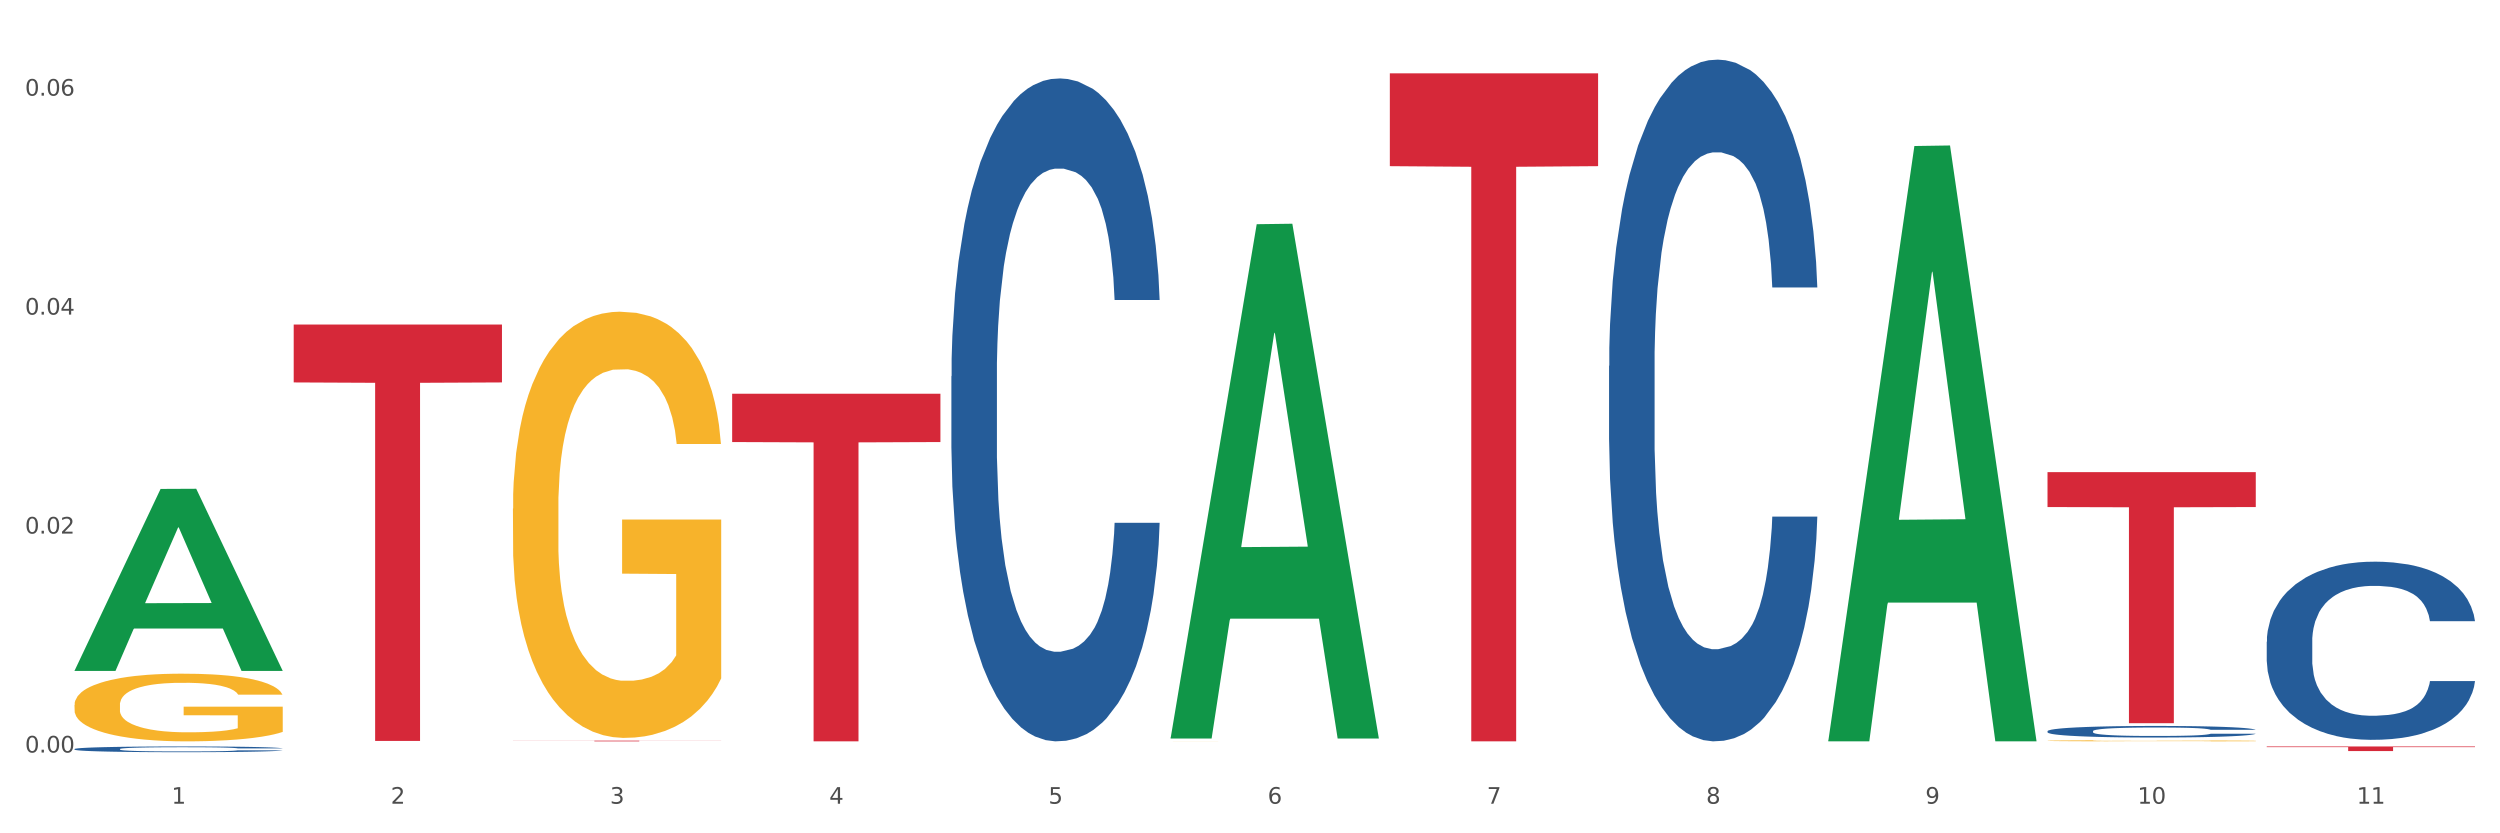 <?xml version="1.0" encoding="utf-8" standalone="no"?>
<!DOCTYPE svg PUBLIC "-//W3C//DTD SVG 1.1//EN"
  "http://www.w3.org/Graphics/SVG/1.1/DTD/svg11.dtd">
<svg xmlns:xlink="http://www.w3.org/1999/xlink" width="1080pt" height="360pt" viewBox="0 0 1080 360" xmlns="http://www.w3.org/2000/svg" version="1.1">
 <rect x="0" y="0" width="1080" height="360" fill="#333333" stroke="none"/>
 <defs>
  <style type="text/css">*{stroke-linejoin: round; stroke-linecap: butt}</style>
 </defs>
 <g id="figure_1">
  <g id="patch_1">
   <path d="M 0 360 
L 1080 360 
L 1080 0 
L 0 0 
z
" style="fill: #ffffff; stroke: #ffffff; stroke-linejoin: miter"/>
  </g>
  <g id="axes_1">
   <g id="matplotlib.axis_1">
    <g id="xtick_1">
     <g id="text_1">
      <!-- 1 -->
      <g style="fill: #4d4d4d" transform="translate(74.106 347.204) scale(0.096 -0.096)">
       <defs>
        <path id="DejaVuSans-31" d="M 794 531 
L 1825 531 
L 1825 4091 
L 703 3866 
L 703 4441 
L 1819 4666 
L 2450 4666 
L 2450 531 
L 3481 531 
L 3481 0 
L 794 0 
L 794 531 
z
" transform="scale(0.016)"/>
       </defs>
       <use xlink:href="#DejaVuSans-31"/>
      </g>
     </g>
    </g>
    <g id="xtick_2">
     <g id="text_2">
      <!-- 2 -->
      <g style="fill: #4d4d4d" transform="translate(168.812 347.204) scale(0.096 -0.096)">
       <defs>
        <path id="DejaVuSans-32" d="M 1228 531 
L 3431 531 
L 3431 0 
L 469 0 
L 469 531 
Q 828 903 1448 1529 
Q 2069 2156 2228 2338 
Q 2531 2678 2651 2914 
Q 2772 3150 2772 3378 
Q 2772 3750 2511 3984 
Q 2250 4219 1831 4219 
Q 1534 4219 1204 4116 
Q 875 4013 500 3803 
L 500 4441 
Q 881 4594 1212 4672 
Q 1544 4750 1819 4750 
Q 2544 4750 2975 4387 
Q 3406 4025 3406 3419 
Q 3406 3131 3298 2873 
Q 3191 2616 2906 2266 
Q 2828 2175 2409 1742 
Q 1991 1309 1228 531 
z
" transform="scale(0.016)"/>
       </defs>
       <use xlink:href="#DejaVuSans-32"/>
      </g>
     </g>
    </g>
    <g id="xtick_3">
     <g id="text_3">
      <!-- 3 -->
      <g style="fill: #4d4d4d" transform="translate(263.517 347.204) scale(0.096 -0.096)">
       <defs>
        <path id="DejaVuSans-33" d="M 2597 2516 
Q 3050 2419 3304 2112 
Q 3559 1806 3559 1356 
Q 3559 666 3084 287 
Q 2609 -91 1734 -91 
Q 1441 -91 1130 -33 
Q 819 25 488 141 
L 488 750 
Q 750 597 1062 519 
Q 1375 441 1716 441 
Q 2309 441 2620 675 
Q 2931 909 2931 1356 
Q 2931 1769 2642 2001 
Q 2353 2234 1838 2234 
L 1294 2234 
L 1294 2753 
L 1863 2753 
Q 2328 2753 2575 2939 
Q 2822 3125 2822 3475 
Q 2822 3834 2567 4026 
Q 2313 4219 1838 4219 
Q 1578 4219 1281 4162 
Q 984 4106 628 3988 
L 628 4550 
Q 988 4650 1302 4700 
Q 1616 4750 1894 4750 
Q 2613 4750 3031 4423 
Q 3450 4097 3450 3541 
Q 3450 3153 3228 2886 
Q 3006 2619 2597 2516 
z
" transform="scale(0.016)"/>
       </defs>
       <use xlink:href="#DejaVuSans-33"/>
      </g>
     </g>
    </g>
    <g id="xtick_4">
     <g id="text_4">
      <!-- 4 -->
      <g style="fill: #4d4d4d" transform="translate(358.223 347.204) scale(0.096 -0.096)">
       <defs>
        <path id="DejaVuSans-34" d="M 2419 4116 
L 825 1625 
L 2419 1625 
L 2419 4116 
z
M 2253 4666 
L 3047 4666 
L 3047 1625 
L 3713 1625 
L 3713 1100 
L 3047 1100 
L 3047 0 
L 2419 0 
L 2419 1100 
L 313 1100 
L 313 1709 
L 2253 4666 
z
" transform="scale(0.016)"/>
       </defs>
       <use xlink:href="#DejaVuSans-34"/>
      </g>
     </g>
    </g>
    <g id="xtick_5">
     <g id="text_5">
      <!-- 5 -->
      <g style="fill: #4d4d4d" transform="translate(452.928 347.204) scale(0.096 -0.096)">
       <defs>
        <path id="DejaVuSans-35" d="M 691 4666 
L 3169 4666 
L 3169 4134 
L 1269 4134 
L 1269 2991 
Q 1406 3038 1543 3061 
Q 1681 3084 1819 3084 
Q 2600 3084 3056 2656 
Q 3513 2228 3513 1497 
Q 3513 744 3044 326 
Q 2575 -91 1722 -91 
Q 1428 -91 1123 -41 
Q 819 9 494 109 
L 494 744 
Q 775 591 1075 516 
Q 1375 441 1709 441 
Q 2250 441 2565 725 
Q 2881 1009 2881 1497 
Q 2881 1984 2565 2268 
Q 2250 2553 1709 2553 
Q 1456 2553 1204 2497 
Q 953 2441 691 2322 
L 691 4666 
z
" transform="scale(0.016)"/>
       </defs>
       <use xlink:href="#DejaVuSans-35"/>
      </g>
     </g>
    </g>
    <g id="xtick_6">
     <g id="text_6">
      <!-- 6 -->
      <g style="fill: #4d4d4d" transform="translate(547.634 347.204) scale(0.096 -0.096)">
       <defs>
        <path id="DejaVuSans-36" d="M 2113 2584 
Q 1688 2584 1439 2293 
Q 1191 2003 1191 1497 
Q 1191 994 1439 701 
Q 1688 409 2113 409 
Q 2538 409 2786 701 
Q 3034 994 3034 1497 
Q 3034 2003 2786 2293 
Q 2538 2584 2113 2584 
z
M 3366 4563 
L 3366 3988 
Q 3128 4100 2886 4159 
Q 2644 4219 2406 4219 
Q 1781 4219 1451 3797 
Q 1122 3375 1075 2522 
Q 1259 2794 1537 2939 
Q 1816 3084 2150 3084 
Q 2853 3084 3261 2657 
Q 3669 2231 3669 1497 
Q 3669 778 3244 343 
Q 2819 -91 2113 -91 
Q 1303 -91 875 529 
Q 447 1150 447 2328 
Q 447 3434 972 4092 
Q 1497 4750 2381 4750 
Q 2619 4750 2861 4703 
Q 3103 4656 3366 4563 
z
" transform="scale(0.016)"/>
       </defs>
       <use xlink:href="#DejaVuSans-36"/>
      </g>
     </g>
    </g>
    <g id="xtick_7">
     <g id="text_7">
      <!-- 7 -->
      <g style="fill: #4d4d4d" transform="translate(642.339 347.204) scale(0.096 -0.096)">
       <defs>
        <path id="DejaVuSans-37" d="M 525 4666 
L 3525 4666 
L 3525 4397 
L 1831 0 
L 1172 0 
L 2766 4134 
L 525 4134 
L 525 4666 
z
" transform="scale(0.016)"/>
       </defs>
       <use xlink:href="#DejaVuSans-37"/>
      </g>
     </g>
    </g>
    <g id="xtick_8">
     <g id="text_8">
      <!-- 8 -->
      <g style="fill: #4d4d4d" transform="translate(737.044 347.204) scale(0.096 -0.096)">
       <defs>
        <path id="DejaVuSans-38" d="M 2034 2216 
Q 1584 2216 1326 1975 
Q 1069 1734 1069 1313 
Q 1069 891 1326 650 
Q 1584 409 2034 409 
Q 2484 409 2743 651 
Q 3003 894 3003 1313 
Q 3003 1734 2745 1975 
Q 2488 2216 2034 2216 
z
M 1403 2484 
Q 997 2584 770 2862 
Q 544 3141 544 3541 
Q 544 4100 942 4425 
Q 1341 4750 2034 4750 
Q 2731 4750 3128 4425 
Q 3525 4100 3525 3541 
Q 3525 3141 3298 2862 
Q 3072 2584 2669 2484 
Q 3125 2378 3379 2068 
Q 3634 1759 3634 1313 
Q 3634 634 3220 271 
Q 2806 -91 2034 -91 
Q 1263 -91 848 271 
Q 434 634 434 1313 
Q 434 1759 690 2068 
Q 947 2378 1403 2484 
z
M 1172 3481 
Q 1172 3119 1398 2916 
Q 1625 2713 2034 2713 
Q 2441 2713 2670 2916 
Q 2900 3119 2900 3481 
Q 2900 3844 2670 4047 
Q 2441 4250 2034 4250 
Q 1625 4250 1398 4047 
Q 1172 3844 1172 3481 
z
" transform="scale(0.016)"/>
       </defs>
       <use xlink:href="#DejaVuSans-38"/>
      </g>
     </g>
    </g>
    <g id="xtick_9">
     <g id="text_9">
      <!-- 9 -->
      <g style="fill: #4d4d4d" transform="translate(831.75 347.204) scale(0.096 -0.096)">
       <defs>
        <path id="DejaVuSans-39" d="M 703 97 
L 703 672 
Q 941 559 1184 500 
Q 1428 441 1663 441 
Q 2288 441 2617 861 
Q 2947 1281 2994 2138 
Q 2813 1869 2534 1725 
Q 2256 1581 1919 1581 
Q 1219 1581 811 2004 
Q 403 2428 403 3163 
Q 403 3881 828 4315 
Q 1253 4750 1959 4750 
Q 2769 4750 3195 4129 
Q 3622 3509 3622 2328 
Q 3622 1225 3098 567 
Q 2575 -91 1691 -91 
Q 1453 -91 1209 -44 
Q 966 3 703 97 
z
M 1959 2075 
Q 2384 2075 2632 2365 
Q 2881 2656 2881 3163 
Q 2881 3666 2632 3958 
Q 2384 4250 1959 4250 
Q 1534 4250 1286 3958 
Q 1038 3666 1038 3163 
Q 1038 2656 1286 2365 
Q 1534 2075 1959 2075 
z
" transform="scale(0.016)"/>
       </defs>
       <use xlink:href="#DejaVuSans-39"/>
      </g>
     </g>
    </g>
    <g id="xtick_10">
     <g id="text_10">
      <!-- 10 -->
      <g style="fill: #4d4d4d" transform="translate(923.401 347.204) scale(0.096 -0.096)">
       <defs>
        <path id="DejaVuSans-30" d="M 2034 4250 
Q 1547 4250 1301 3770 
Q 1056 3291 1056 2328 
Q 1056 1369 1301 889 
Q 1547 409 2034 409 
Q 2525 409 2770 889 
Q 3016 1369 3016 2328 
Q 3016 3291 2770 3770 
Q 2525 4250 2034 4250 
z
M 2034 4750 
Q 2819 4750 3233 4129 
Q 3647 3509 3647 2328 
Q 3647 1150 3233 529 
Q 2819 -91 2034 -91 
Q 1250 -91 836 529 
Q 422 1150 422 2328 
Q 422 3509 836 4129 
Q 1250 4750 2034 4750 
z
" transform="scale(0.016)"/>
       </defs>
       <use xlink:href="#DejaVuSans-31"/>
       <use xlink:href="#DejaVuSans-30" transform="translate(63.623 0)"/>
      </g>
     </g>
    </g>
    <g id="xtick_11">
     <g id="text_11">
      <!-- 11 -->
      <g style="fill: #4d4d4d" transform="translate(1018.107 347.204) scale(0.096 -0.096)">
       <use xlink:href="#DejaVuSans-31"/>
       <use xlink:href="#DejaVuSans-31" transform="translate(63.623 0)"/>
      </g>
     </g>
    </g>
    <g id="xtick_12"/>
    <g id="xtick_13"/>
    <g id="xtick_14"/>
    <g id="xtick_15"/>
    <g id="xtick_16"/>
    <g id="xtick_17"/>
    <g id="xtick_18"/>
    <g id="xtick_19"/>
    <g id="xtick_20"/>
    <g id="xtick_21"/>
   </g>
   <g id="matplotlib.axis_2">
    <g id="ytick_1">
     <g id="text_12">
      <!-- 0.00 -->
      <g style="fill: #4d4d4d" transform="translate(10.8 325.095) scale(0.096 -0.096)">
       <defs>
        <path id="DejaVuSans-2e" d="M 684 794 
L 1344 794 
L 1344 0 
L 684 0 
L 684 794 
z
" transform="scale(0.016)"/>
       </defs>
       <use xlink:href="#DejaVuSans-30"/>
       <use xlink:href="#DejaVuSans-2e" transform="translate(63.623 0)"/>
       <use xlink:href="#DejaVuSans-30" transform="translate(95.41 0)"/>
       <use xlink:href="#DejaVuSans-30" transform="translate(159.033 0)"/>
      </g>
     </g>
    </g>
    <g id="ytick_2">
     <g id="text_13">
      <!-- 0.02 -->
      <g style="fill: #4d4d4d" transform="translate(10.8 230.505) scale(0.096 -0.096)">
       <use xlink:href="#DejaVuSans-30"/>
       <use xlink:href="#DejaVuSans-2e" transform="translate(63.623 0)"/>
       <use xlink:href="#DejaVuSans-30" transform="translate(95.41 0)"/>
       <use xlink:href="#DejaVuSans-32" transform="translate(159.033 0)"/>
      </g>
     </g>
    </g>
    <g id="ytick_3">
     <g id="text_14">
      <!-- 0.04 -->
      <g style="fill: #4d4d4d" transform="translate(10.8 135.914) scale(0.096 -0.096)">
       <use xlink:href="#DejaVuSans-30"/>
       <use xlink:href="#DejaVuSans-2e" transform="translate(63.623 0)"/>
       <use xlink:href="#DejaVuSans-30" transform="translate(95.41 0)"/>
       <use xlink:href="#DejaVuSans-34" transform="translate(159.033 0)"/>
      </g>
     </g>
    </g>
    <g id="ytick_4">
     <g id="text_15">
      <!-- 0.06 -->
      <g style="fill: #4d4d4d" transform="translate(10.8 41.323) scale(0.096 -0.096)">
       <use xlink:href="#DejaVuSans-30"/>
       <use xlink:href="#DejaVuSans-2e" transform="translate(63.623 0)"/>
       <use xlink:href="#DejaVuSans-30" transform="translate(95.41 0)"/>
       <use xlink:href="#DejaVuSans-36" transform="translate(159.033 0)"/>
      </g>
     </g>
    </g>
    <g id="ytick_5"/>
    <g id="ytick_6"/>
    <g id="ytick_7"/>
   </g>
   <g id="PolyCollection_1">
    <path d="M 32.175 289.696 
L 32.268 289.623 
L 69.369 211.217 
L 84.766 211.143 
L 122.145 289.844 
L 104.337 289.844 
L 96.267 271.518 
L 57.96 271.518 
L 57.682 271.813 
L 49.891 289.844 
L 32.175 289.844 
L 32.175 289.696 
L 62.783 260.581 
L 91.444 260.507 
L 77.253 227.918 
L 77.067 227.77 
L 76.882 227.992 
L 62.691 260.507 
L 62.783 260.581 
L 32.175 289.696 
z
" clip-path="url(#pfa8d72fac8)" style="fill: #109648"/>
    <path d="M 316.291 170.094 
L 406.262 170.094 
L 406.262 190.963 
L 370.871 191.104 
L 370.871 320.265 
L 351.469 320.265 
L 351.469 191.104 
L 316.291 190.963 
L 316.291 170.235 
L 316.291 170.094 
z
" clip-path="url(#pfa8d72fac8)" style="fill: #d62839"/>
    <path d="M 600.408 31.675 
L 690.378 31.675 
L 690.378 71.78 
L 654.987 72.051 
L 654.987 320.265 
L 635.586 320.265 
L 635.586 72.051 
L 600.408 71.78 
L 600.408 31.946 
L 600.408 31.675 
z
" clip-path="url(#pfa8d72fac8)" style="fill: #d62839"/>
    <path d="M 884.524 203.972 
L 974.495 203.972 
L 974.495 219.043 
L 939.103 219.145 
L 939.103 312.426 
L 919.702 312.426 
L 919.702 219.145 
L 884.524 219.043 
L 884.524 204.074 
L 884.524 203.972 
z
" clip-path="url(#pfa8d72fac8)" style="fill: #d62839"/>
    <path d="M 979.23 322.475 
L 1069.2 322.475 
L 1069.2 322.751 
L 1033.809 322.753 
L 1033.809 324.462 
L 1014.408 324.462 
L 1014.408 322.753 
L 979.23 322.751 
L 979.23 322.476 
L 979.23 322.475 
z
" clip-path="url(#pfa8d72fac8)" style="fill: #d62839"/>
    <path d="M 884.524 320.013 
L 884.631 320.013 
L 884.631 319.997 
L 884.843 319.984 
L 885.905 319.952 
L 887.499 319.925 
L 888.667 319.911 
L 889.835 319.9 
L 891.216 319.888 
L 892.916 319.876 
L 895.996 319.859 
L 897.908 319.85 
L 900.245 319.84 
L 904.494 319.827 
L 907.575 319.819 
L 910.761 319.812 
L 915.966 319.805 
L 919.365 319.801 
L 922.977 319.799 
L 927.332 319.797 
L 930.625 319.797 
L 937.848 319.798 
L 944.009 319.802 
L 946.983 319.805 
L 950.807 319.81 
L 952.825 319.813 
L 956.118 319.82 
L 959.517 319.829 
L 961.854 319.837 
L 965.359 319.851 
L 968.015 319.866 
L 970.458 319.884 
L 971.733 319.896 
L 972.689 319.908 
L 973.539 319.921 
L 974.388 319.942 
L 955.268 319.942 
L 954.525 319.927 
L 953.356 319.913 
L 951.657 319.899 
L 950.17 319.891 
L 947.62 319.88 
L 945.283 319.873 
L 942.84 319.868 
L 939.866 319.864 
L 937.529 319.862 
L 934.236 319.86 
L 927.757 319.86 
L 923.402 319.864 
L 920.427 319.868 
L 918.515 319.872 
L 916.816 319.876 
L 914.904 319.882 
L 912.673 319.891 
L 911.08 319.899 
L 909.487 319.91 
L 908.212 319.92 
L 907.043 319.932 
L 906.087 319.945 
L 905.344 319.958 
L 904.707 319.974 
L 904.175 320.001 
L 904.175 320.06 
L 904.388 320.073 
L 904.919 320.091 
L 905.556 320.104 
L 906.619 320.12 
L 907.575 320.131 
L 909.38 320.146 
L 911.399 320.159 
L 912.992 320.167 
L 914.585 320.174 
L 917.347 320.183 
L 920.427 320.191 
L 923.083 320.196 
L 926.695 320.2 
L 929.138 320.202 
L 931.262 320.203 
L 936.467 320.203 
L 940.185 320.201 
L 944.327 320.198 
L 947.514 320.194 
L 950.17 320.19 
L 953.144 320.182 
L 955.056 320.175 
L 955.056 320.085 
L 931.687 320.085 
L 931.687 320.025 
L 974.495 320.025 
L 974.495 320.2 
L 972.689 320.209 
L 970.671 320.217 
L 968.546 320.224 
L 965.359 320.233 
L 961.535 320.242 
L 958.136 320.248 
L 954.525 320.253 
L 950.276 320.258 
L 944.752 320.262 
L 941.353 320.264 
L 937.104 320.265 
L 932.112 320.265 
L 927.757 320.265 
L 923.508 320.262 
L 919.047 320.259 
L 914.691 320.253 
L 911.399 320.247 
L 908.106 320.241 
L 904.6 320.232 
L 901.839 320.223 
L 899.714 320.215 
L 897.377 320.206 
L 894.828 320.193 
L 892.916 320.181 
L 891.216 320.169 
L 889.411 320.154 
L 888.136 320.14 
L 886.861 320.124 
L 886.118 320.111 
L 885.268 320.092 
L 884.631 320.065 
L 884.524 320.013 
z
" clip-path="url(#pfa8d72fac8)" style="fill: #f7b32b"/>
    <path d="M 505.702 320.246 
L 505.809 320.246 
L 505.809 320.245 
L 506.021 320.243 
L 507.083 320.241 
L 508.677 320.239 
L 509.845 320.238 
L 511.014 320.237 
L 512.394 320.236 
L 514.094 320.235 
L 517.174 320.234 
L 519.086 320.233 
L 521.423 320.232 
L 525.672 320.231 
L 528.753 320.231 
L 531.939 320.23 
L 537.144 320.229 
L 540.543 320.229 
L 544.155 320.229 
L 548.51 320.229 
L 551.803 320.229 
L 559.026 320.229 
L 565.187 320.229 
L 568.161 320.229 
L 571.985 320.23 
L 574.003 320.23 
L 577.296 320.231 
L 580.695 320.231 
L 583.032 320.232 
L 586.537 320.233 
L 589.193 320.234 
L 591.636 320.236 
L 592.911 320.237 
L 593.867 320.238 
L 594.717 320.239 
L 595.566 320.24 
L 576.446 320.24 
L 575.703 320.239 
L 574.534 320.238 
L 572.835 320.237 
L 571.348 320.236 
L 568.798 320.235 
L 566.461 320.235 
L 564.018 320.234 
L 561.044 320.234 
L 558.707 320.234 
L 555.414 320.234 
L 548.935 320.234 
L 544.58 320.234 
L 541.606 320.234 
L 539.694 320.235 
L 537.994 320.235 
L 536.082 320.236 
L 533.851 320.236 
L 532.258 320.237 
L 530.665 320.238 
L 529.39 320.238 
L 528.222 320.239 
L 527.266 320.24 
L 526.522 320.241 
L 525.885 320.243 
L 525.354 320.245 
L 525.354 320.249 
L 525.566 320.25 
L 526.097 320.252 
L 526.734 320.253 
L 527.797 320.254 
L 528.753 320.255 
L 530.558 320.256 
L 532.577 320.257 
L 534.17 320.258 
L 535.763 320.258 
L 538.525 320.259 
L 541.606 320.26 
L 544.261 320.26 
L 547.873 320.26 
L 550.316 320.26 
L 552.44 320.261 
L 557.645 320.261 
L 561.363 320.26 
L 565.505 320.26 
L 568.692 320.26 
L 571.348 320.26 
L 574.322 320.259 
L 576.234 320.258 
L 576.234 320.251 
L 552.865 320.251 
L 552.865 320.247 
L 595.673 320.247 
L 595.673 320.26 
L 593.867 320.261 
L 591.849 320.262 
L 589.724 320.262 
L 586.537 320.263 
L 582.713 320.264 
L 579.314 320.264 
L 575.703 320.265 
L 571.454 320.265 
L 565.93 320.265 
L 562.531 320.265 
L 558.282 320.265 
L 553.29 320.265 
L 548.935 320.265 
L 544.686 320.265 
L 540.225 320.265 
L 535.87 320.265 
L 532.577 320.264 
L 529.284 320.264 
L 525.778 320.263 
L 523.017 320.262 
L 520.892 320.262 
L 518.555 320.261 
L 516.006 320.26 
L 514.094 320.259 
L 512.394 320.258 
L 510.589 320.257 
L 509.314 320.256 
L 508.039 320.254 
L 507.296 320.253 
L 506.446 320.252 
L 505.809 320.25 
L 505.702 320.246 
z
" clip-path="url(#pfa8d72fac8)" style="fill: #f7b32b"/>
    <path d="M 221.586 219.734 
L 221.692 219.566 
L 221.692 213.512 
L 221.905 208.299 
L 222.967 195.688 
L 224.56 185.262 
L 225.729 179.713 
L 226.897 175.172 
L 228.278 170.632 
L 229.978 165.924 
L 233.058 159.029 
L 234.97 155.498 
L 237.307 151.799 
L 241.556 146.418 
L 244.636 143.391 
L 247.823 140.868 
L 253.028 137.842 
L 256.427 136.496 
L 260.038 135.487 
L 264.394 134.815 
L 267.686 134.647 
L 274.91 135.151 
L 281.07 136.665 
L 284.045 137.842 
L 287.869 139.859 
L 289.887 141.205 
L 293.18 143.895 
L 296.579 147.427 
L 298.916 150.453 
L 302.421 156.171 
L 305.077 161.888 
L 307.52 168.951 
L 308.794 173.827 
L 309.75 178.367 
L 310.6 183.58 
L 311.45 191.82 
L 292.33 191.82 
L 291.586 185.935 
L 290.418 180.385 
L 288.718 175.004 
L 287.231 171.641 
L 284.682 167.437 
L 282.345 164.747 
L 279.902 162.729 
L 276.928 161.047 
L 274.591 160.206 
L 271.298 159.534 
L 264.818 159.702 
L 260.463 161.047 
L 257.489 162.729 
L 255.577 164.242 
L 253.878 165.924 
L 251.966 168.278 
L 249.735 171.809 
L 248.142 175.004 
L 246.548 179.04 
L 245.274 183.076 
L 244.105 187.784 
L 243.149 192.829 
L 242.406 198.042 
L 241.768 204.432 
L 241.237 215.026 
L 241.237 238.063 
L 241.45 243.276 
L 241.981 250.171 
L 242.618 255.383 
L 243.68 261.605 
L 244.636 265.809 
L 246.442 271.863 
L 248.46 276.907 
L 250.054 280.102 
L 251.647 282.793 
L 254.409 286.492 
L 257.489 289.519 
L 260.145 291.369 
L 263.756 293.051 
L 266.199 293.723 
L 268.324 294.059 
L 273.529 294.059 
L 277.246 293.555 
L 281.389 292.378 
L 284.576 290.865 
L 287.231 289.015 
L 290.206 285.988 
L 292.118 283.129 
L 292.118 247.984 
L 268.749 247.816 
L 268.749 224.442 
L 311.556 224.442 
L 311.556 293.051 
L 309.75 296.582 
L 307.732 299.777 
L 305.608 302.636 
L 302.421 306.167 
L 298.597 309.53 
L 295.198 311.884 
L 291.586 313.902 
L 287.338 315.752 
L 281.814 317.433 
L 278.415 318.106 
L 274.166 318.61 
L 269.174 318.779 
L 264.818 318.442 
L 260.57 317.601 
L 256.108 316.088 
L 251.753 313.902 
L 248.46 311.716 
L 245.167 309.025 
L 241.662 305.494 
L 238.9 302.131 
L 236.776 299.104 
L 234.439 295.237 
L 231.89 290.192 
L 229.978 285.652 
L 228.278 280.943 
L 226.472 274.89 
L 225.198 269.677 
L 223.923 263.119 
L 223.179 258.242 
L 222.33 250.675 
L 221.692 240.081 
L 221.586 219.734 
z
" clip-path="url(#pfa8d72fac8)" style="fill: #f7b32b"/>
    <path d="M 221.586 319.961 
L 311.556 319.961 
L 311.556 320.004 
L 276.165 320.004 
L 276.165 320.265 
L 256.764 320.265 
L 256.764 320.004 
L 221.586 320.004 
L 221.586 319.962 
L 221.586 319.961 
z
" clip-path="url(#pfa8d72fac8)" style="fill: #d62839"/>
    <path d="M 410.997 162.558 
L 411.103 162.297 
L 411.103 154.974 
L 411.422 145.035 
L 412.592 126.727 
L 414.081 112.866 
L 416.633 96.651 
L 418.016 89.851 
L 419.824 82.266 
L 423.546 69.974 
L 427.8 59.512 
L 430.778 53.758 
L 433.011 50.097 
L 438.009 43.558 
L 440.881 40.681 
L 443.858 38.328 
L 446.411 36.758 
L 450.665 34.928 
L 454.068 34.143 
L 458.003 33.881 
L 461.299 34.143 
L 465.66 35.189 
L 472.041 38.328 
L 474.487 40.158 
L 477.783 43.297 
L 481.186 47.481 
L 483.951 51.666 
L 487.142 57.681 
L 490.439 65.528 
L 493.629 75.466 
L 495.862 84.62 
L 497.67 94.297 
L 499.266 106.066 
L 500.435 118.881 
L 500.967 129.604 
L 481.505 129.604 
L 480.974 119.927 
L 479.91 109.466 
L 478.847 102.404 
L 477.677 96.651 
L 475.869 90.112 
L 474.274 85.928 
L 471.615 80.958 
L 469.169 77.82 
L 467.149 75.989 
L 464.703 74.42 
L 459.491 72.851 
L 455.769 72.851 
L 453.43 73.374 
L 450.558 74.681 
L 448.112 76.512 
L 445.241 79.651 
L 443.008 83.051 
L 440.774 87.497 
L 439.498 90.635 
L 437.584 96.389 
L 436.308 101.097 
L 434.606 109.204 
L 433.649 114.958 
L 431.947 129.866 
L 431.203 140.85 
L 430.884 148.435 
L 430.671 156.804 
L 430.671 197.604 
L 431.309 215.912 
L 431.841 223.758 
L 432.692 232.65 
L 434.287 244.158 
L 436.627 255.404 
L 439.073 263.512 
L 441.093 268.481 
L 443.008 272.142 
L 444.922 275.019 
L 447.262 277.635 
L 449.176 279.204 
L 452.047 280.773 
L 455.45 281.558 
L 458.109 281.558 
L 463.533 280.25 
L 465.979 278.942 
L 468.318 277.112 
L 470.871 274.235 
L 472.891 271.096 
L 474.061 268.743 
L 475.975 263.773 
L 477.464 258.543 
L 478.74 252.527 
L 479.591 247.296 
L 480.548 239.45 
L 481.293 230.558 
L 481.505 225.85 
L 500.967 225.85 
L 500.542 235.266 
L 499.797 244.419 
L 498.308 256.712 
L 497.139 263.773 
L 495.331 272.404 
L 493.416 279.727 
L 490.758 287.835 
L 488.312 293.85 
L 485.759 299.081 
L 482.994 303.789 
L 477.996 310.327 
L 476.188 312.158 
L 472.36 315.296 
L 469.382 317.127 
L 465.022 318.958 
L 460.555 320.004 
L 455.876 320.265 
L 451.728 319.742 
L 447.155 318.173 
L 444.284 316.604 
L 441.093 314.25 
L 437.371 310.589 
L 433.862 306.142 
L 430.565 300.912 
L 427.481 294.896 
L 424.609 288.096 
L 420.887 276.85 
L 418.122 265.866 
L 416.102 255.666 
L 414.719 247.035 
L 413.337 236.05 
L 412.592 228.466 
L 411.422 210.158 
L 410.997 193.158 
L 410.997 162.558 
z
" clip-path="url(#pfa8d72fac8)" style="fill: #255c99"/>
    <path d="M 695.113 158.085 
L 695.22 157.817 
L 695.22 150.286 
L 695.539 140.065 
L 696.709 121.239 
L 698.197 106.984 
L 700.75 90.309 
L 702.132 83.316 
L 703.94 75.516 
L 707.662 62.875 
L 711.916 52.117 
L 714.894 46.2 
L 717.127 42.435 
L 722.126 35.711 
L 724.997 32.752 
L 727.975 30.332 
L 730.527 28.718 
L 734.781 26.835 
L 738.184 26.028 
L 742.119 25.759 
L 745.416 26.028 
L 749.776 27.104 
L 756.157 30.332 
L 758.603 32.214 
L 761.9 35.442 
L 765.303 39.745 
L 768.068 44.048 
L 771.258 50.234 
L 774.555 58.303 
L 777.746 68.523 
L 779.979 77.937 
L 781.787 87.888 
L 783.382 99.991 
L 784.552 113.17 
L 785.084 124.197 
L 765.622 124.197 
L 765.09 114.246 
L 764.027 103.488 
L 762.963 96.226 
L 761.793 90.309 
L 759.985 83.585 
L 758.39 79.282 
L 755.732 74.171 
L 753.286 70.944 
L 751.265 69.061 
L 748.819 67.448 
L 743.608 65.834 
L 739.886 65.834 
L 737.546 66.372 
L 734.675 67.717 
L 732.229 69.599 
L 729.357 72.827 
L 727.124 76.323 
L 724.891 80.895 
L 723.615 84.123 
L 721.7 90.04 
L 720.424 94.881 
L 718.723 103.219 
L 717.765 109.136 
L 716.064 124.466 
L 715.319 135.762 
L 715 143.562 
L 714.788 152.168 
L 714.788 194.125 
L 715.426 212.952 
L 715.958 221.021 
L 716.808 230.165 
L 718.404 242 
L 720.743 253.565 
L 723.189 261.902 
L 725.21 267.012 
L 727.124 270.778 
L 729.038 273.736 
L 731.378 276.426 
L 733.292 278.039 
L 736.164 279.653 
L 739.567 280.46 
L 742.225 280.46 
L 747.649 279.115 
L 750.095 277.771 
L 752.435 275.888 
L 754.987 272.929 
L 757.008 269.702 
L 758.178 267.281 
L 760.092 262.171 
L 761.581 256.792 
L 762.857 250.606 
L 763.708 245.227 
L 764.665 237.158 
L 765.409 228.014 
L 765.622 223.173 
L 785.084 223.173 
L 784.658 232.855 
L 783.914 242.268 
L 782.425 254.909 
L 781.255 262.171 
L 779.447 271.047 
L 777.533 278.577 
L 774.874 286.915 
L 772.428 293.101 
L 769.876 298.48 
L 767.111 303.321 
L 762.112 310.045 
L 760.305 311.928 
L 756.476 315.155 
L 753.498 317.038 
L 749.138 318.921 
L 744.671 319.997 
L 739.992 320.265 
L 735.845 319.728 
L 731.272 318.114 
L 728.4 316.5 
L 725.21 314.079 
L 721.488 310.314 
L 717.978 305.742 
L 714.681 300.363 
L 711.597 294.177 
L 708.726 287.184 
L 705.004 275.619 
L 702.239 264.323 
L 700.218 253.834 
L 698.836 244.958 
L 697.453 233.662 
L 696.709 225.862 
L 695.539 207.035 
L 695.113 189.553 
L 695.113 158.085 
z
" clip-path="url(#pfa8d72fac8)" style="fill: #255c99"/>
    <path d="M 32.175 323.582 
L 32.281 323.58 
L 32.281 323.516 
L 32.6 323.43 
L 33.77 323.271 
L 35.259 323.151 
L 37.811 323.011 
L 39.194 322.952 
L 41.002 322.886 
L 44.724 322.779 
L 48.978 322.689 
L 51.956 322.639 
L 54.189 322.607 
L 59.187 322.55 
L 62.059 322.525 
L 65.036 322.505 
L 67.589 322.491 
L 71.843 322.475 
L 75.246 322.469 
L 79.181 322.466 
L 82.477 322.469 
L 86.838 322.478 
L 93.219 322.505 
L 95.665 322.521 
L 98.961 322.548 
L 102.365 322.584 
L 105.13 322.621 
L 108.32 322.673 
L 111.617 322.741 
L 114.807 322.827 
L 117.041 322.906 
L 118.848 322.99 
L 120.444 323.092 
L 121.613 323.203 
L 122.145 323.296 
L 102.684 323.296 
L 102.152 323.212 
L 101.088 323.122 
L 100.025 323.061 
L 98.855 323.011 
L 97.047 322.954 
L 95.452 322.918 
L 92.793 322.875 
L 90.347 322.847 
L 88.327 322.831 
L 85.881 322.818 
L 80.67 322.804 
L 76.947 322.804 
L 74.608 322.809 
L 71.736 322.82 
L 69.29 322.836 
L 66.419 322.863 
L 64.186 322.893 
L 61.952 322.931 
L 60.676 322.958 
L 58.762 323.008 
L 57.486 323.049 
L 55.784 323.119 
L 54.827 323.169 
L 53.126 323.299 
L 52.381 323.394 
L 52.062 323.46 
L 51.849 323.532 
L 51.849 323.886 
L 52.487 324.045 
L 53.019 324.113 
L 53.87 324.19 
L 55.465 324.29 
L 57.805 324.387 
L 60.251 324.457 
L 62.271 324.5 
L 64.186 324.532 
L 66.1 324.557 
L 68.44 324.58 
L 70.354 324.593 
L 73.225 324.607 
L 76.628 324.614 
L 79.287 324.614 
L 84.711 324.603 
L 87.157 324.591 
L 89.496 324.575 
L 92.049 324.55 
L 94.069 324.523 
L 95.239 324.503 
L 97.153 324.46 
L 98.642 324.414 
L 99.919 324.362 
L 100.769 324.317 
L 101.726 324.249 
L 102.471 324.172 
L 102.684 324.131 
L 122.145 324.131 
L 121.72 324.213 
L 120.975 324.292 
L 119.487 324.398 
L 118.317 324.46 
L 116.509 324.535 
L 114.595 324.598 
L 111.936 324.668 
L 109.49 324.72 
L 106.937 324.766 
L 104.172 324.807 
L 99.174 324.863 
L 97.366 324.879 
L 93.538 324.906 
L 90.56 324.922 
L 86.2 324.938 
L 81.733 324.947 
L 77.054 324.95 
L 72.906 324.945 
L 68.333 324.931 
L 65.462 324.918 
L 62.271 324.897 
L 58.549 324.866 
L 55.04 324.827 
L 51.743 324.782 
L 48.659 324.73 
L 45.788 324.671 
L 42.065 324.573 
L 39.3 324.478 
L 37.28 324.389 
L 35.897 324.315 
L 34.515 324.219 
L 33.77 324.154 
L 32.6 323.995 
L 32.175 323.847 
L 32.175 323.582 
z
" clip-path="url(#pfa8d72fac8)" style="fill: #255c99"/>
    <path d="M 979.23 277.224 
L 979.336 277.154 
L 979.336 275.185 
L 979.655 272.514 
L 980.825 267.593 
L 982.314 263.868 
L 984.866 259.509 
L 986.249 257.682 
L 988.057 255.643 
L 991.779 252.339 
L 996.033 249.528 
L 999.01 247.981 
L 1001.244 246.997 
L 1006.242 245.24 
L 1009.114 244.466 
L 1012.091 243.834 
L 1014.644 243.412 
L 1018.898 242.92 
L 1022.301 242.709 
L 1026.236 242.639 
L 1029.532 242.709 
L 1033.893 242.99 
L 1040.273 243.834 
L 1042.719 244.326 
L 1046.016 245.169 
L 1049.419 246.294 
L 1052.184 247.419 
L 1055.375 249.035 
L 1058.672 251.144 
L 1061.862 253.816 
L 1064.095 256.276 
L 1065.903 258.877 
L 1067.498 262.04 
L 1068.668 265.485 
L 1069.2 268.367 
L 1049.738 268.367 
L 1049.207 265.766 
L 1048.143 262.954 
L 1047.08 261.056 
L 1045.91 259.509 
L 1044.102 257.752 
L 1042.507 256.627 
L 1039.848 255.292 
L 1037.402 254.448 
L 1035.381 253.956 
L 1032.935 253.534 
L 1027.724 253.113 
L 1024.002 253.113 
L 1021.663 253.253 
L 1018.791 253.605 
L 1016.345 254.097 
L 1013.474 254.94 
L 1011.24 255.854 
L 1009.007 257.049 
L 1007.731 257.893 
L 1005.817 259.439 
L 1004.541 260.705 
L 1002.839 262.884 
L 1001.882 264.43 
L 1000.18 268.437 
L 999.436 271.389 
L 999.117 273.428 
L 998.904 275.677 
L 998.904 286.643 
L 999.542 291.564 
L 1000.074 293.673 
L 1000.925 296.063 
L 1002.52 299.156 
L 1004.86 302.179 
L 1007.306 304.358 
L 1009.326 305.694 
L 1011.24 306.678 
L 1013.155 307.451 
L 1015.494 308.154 
L 1017.409 308.576 
L 1020.28 308.997 
L 1023.683 309.208 
L 1026.342 309.208 
L 1031.766 308.857 
L 1034.212 308.505 
L 1036.551 308.013 
L 1039.104 307.24 
L 1041.124 306.396 
L 1042.294 305.764 
L 1044.208 304.428 
L 1045.697 303.022 
L 1046.973 301.406 
L 1047.824 300 
L 1048.781 297.891 
L 1049.526 295.501 
L 1049.738 294.235 
L 1069.2 294.235 
L 1068.775 296.766 
L 1068.03 299.226 
L 1066.541 302.53 
L 1065.371 304.428 
L 1063.564 306.748 
L 1061.649 308.716 
L 1058.991 310.895 
L 1056.545 312.512 
L 1053.992 313.918 
L 1051.227 315.183 
L 1046.229 316.941 
L 1044.421 317.433 
L 1040.592 318.276 
L 1037.615 318.768 
L 1033.254 319.261 
L 1028.788 319.542 
L 1024.109 319.612 
L 1019.961 319.471 
L 1015.388 319.05 
L 1012.517 318.628 
L 1009.326 317.995 
L 1005.604 317.011 
L 1002.095 315.816 
L 998.798 314.41 
L 995.714 312.793 
L 992.842 310.966 
L 989.12 307.943 
L 986.355 304.991 
L 984.334 302.249 
L 982.952 299.929 
L 981.569 296.977 
L 980.825 294.938 
L 979.655 290.018 
L 979.23 285.448 
L 979.23 277.224 
z
" clip-path="url(#pfa8d72fac8)" style="fill: #255c99"/>
    <path d="M 32.175 304.538 
L 32.281 304.511 
L 32.281 303.55 
L 32.494 302.722 
L 33.556 300.72 
L 35.149 299.064 
L 36.318 298.183 
L 37.486 297.462 
L 38.867 296.741 
L 40.567 295.993 
L 43.647 294.899 
L 45.559 294.338 
L 47.896 293.751 
L 52.145 292.896 
L 55.225 292.415 
L 58.412 292.015 
L 63.617 291.534 
L 67.016 291.321 
L 70.627 291.16 
L 74.983 291.054 
L 78.275 291.027 
L 85.499 291.107 
L 91.659 291.347 
L 94.634 291.534 
L 98.458 291.855 
L 100.476 292.068 
L 103.769 292.496 
L 107.168 293.056 
L 109.505 293.537 
L 113.01 294.445 
L 115.666 295.353 
L 118.109 296.474 
L 119.383 297.248 
L 120.339 297.969 
L 121.189 298.797 
L 122.039 300.106 
L 102.919 300.106 
L 102.175 299.171 
L 101.007 298.29 
L 99.307 297.435 
L 97.82 296.901 
L 95.271 296.234 
L 92.934 295.807 
L 90.491 295.486 
L 87.517 295.219 
L 85.18 295.086 
L 81.887 294.979 
L 75.407 295.006 
L 71.052 295.219 
L 68.078 295.486 
L 66.166 295.726 
L 64.467 295.993 
L 62.555 296.367 
L 60.324 296.928 
L 58.731 297.435 
L 57.137 298.076 
L 55.863 298.717 
L 54.694 299.465 
L 53.738 300.266 
L 52.995 301.094 
L 52.357 302.108 
L 51.826 303.79 
L 51.826 307.449 
L 52.039 308.276 
L 52.57 309.371 
L 53.207 310.199 
L 54.269 311.187 
L 55.225 311.854 
L 57.031 312.816 
L 59.049 313.617 
L 60.643 314.124 
L 62.236 314.551 
L 64.998 315.139 
L 68.078 315.619 
L 70.734 315.913 
L 74.345 316.18 
L 76.788 316.287 
L 78.913 316.34 
L 84.118 316.34 
L 87.835 316.26 
L 91.978 316.073 
L 95.165 315.833 
L 97.82 315.539 
L 100.795 315.059 
L 102.707 314.605 
L 102.707 309.024 
L 79.338 308.997 
L 79.338 305.286 
L 122.145 305.286 
L 122.145 316.18 
L 120.339 316.741 
L 118.321 317.248 
L 116.197 317.702 
L 113.01 318.263 
L 109.186 318.797 
L 105.787 319.171 
L 102.175 319.491 
L 97.927 319.785 
L 92.403 320.052 
L 89.004 320.159 
L 84.755 320.239 
L 79.763 320.265 
L 75.407 320.212 
L 71.159 320.079 
L 66.697 319.838 
L 62.342 319.491 
L 59.049 319.144 
L 55.756 318.717 
L 52.251 318.156 
L 49.489 317.622 
L 47.365 317.141 
L 45.028 316.527 
L 42.479 315.726 
L 40.567 315.005 
L 38.867 314.258 
L 37.061 313.296 
L 35.787 312.469 
L 34.512 311.427 
L 33.768 310.653 
L 32.919 309.451 
L 32.281 307.769 
L 32.175 304.538 
z
" clip-path="url(#pfa8d72fac8)" style="fill: #f7b32b"/>
    <path d="M 789.819 319.782 
L 789.912 319.54 
L 827.013 63.081 
L 842.41 62.84 
L 879.789 320.265 
L 861.981 320.265 
L 853.911 260.32 
L 815.604 260.32 
L 815.326 261.287 
L 807.535 320.265 
L 789.819 320.265 
L 789.819 319.782 
L 820.427 224.547 
L 849.088 224.305 
L 834.897 117.709 
L 834.711 117.225 
L 834.526 117.95 
L 820.335 224.305 
L 820.427 224.547 
L 789.819 319.782 
z
" clip-path="url(#pfa8d72fac8)" style="fill: #109648"/>
    <path d="M 505.702 318.628 
L 505.795 318.42 
L 542.896 96.857 
L 558.293 96.648 
L 595.673 319.046 
L 577.864 319.046 
L 569.795 267.258 
L 531.488 267.258 
L 531.209 268.093 
L 523.418 319.046 
L 505.702 319.046 
L 505.702 318.628 
L 536.311 236.352 
L 564.971 236.143 
L 550.78 144.051 
L 550.595 143.634 
L 550.409 144.26 
L 536.218 236.143 
L 536.311 236.352 
L 505.702 318.628 
z
" clip-path="url(#pfa8d72fac8)" style="fill: #109648"/>
    <path d="M 884.524 315.857 
L 884.631 315.853 
L 884.631 315.725 
L 884.95 315.551 
L 886.12 315.231 
L 887.608 314.989 
L 890.161 314.706 
L 891.543 314.587 
L 893.351 314.454 
L 897.073 314.239 
L 901.327 314.057 
L 904.305 313.956 
L 906.538 313.892 
L 911.537 313.778 
L 914.408 313.727 
L 917.386 313.686 
L 919.938 313.659 
L 924.192 313.627 
L 927.595 313.613 
L 931.53 313.609 
L 934.827 313.613 
L 939.187 313.631 
L 945.568 313.686 
L 948.014 313.718 
L 951.311 313.773 
L 954.714 313.846 
L 957.479 313.919 
L 960.669 314.025 
L 963.966 314.162 
L 967.157 314.335 
L 969.39 314.495 
L 971.198 314.664 
L 972.793 314.87 
L 973.963 315.094 
L 974.495 315.282 
L 955.033 315.282 
L 954.501 315.112 
L 953.438 314.93 
L 952.374 314.806 
L 951.204 314.706 
L 949.396 314.591 
L 947.801 314.518 
L 945.143 314.431 
L 942.697 314.376 
L 940.676 314.344 
L 938.23 314.317 
L 933.019 314.29 
L 929.297 314.29 
L 926.957 314.299 
L 924.086 314.322 
L 921.64 314.354 
L 918.768 314.408 
L 916.535 314.468 
L 914.302 314.546 
L 913.026 314.6 
L 911.111 314.701 
L 909.835 314.783 
L 908.134 314.925 
L 907.176 315.026 
L 905.475 315.286 
L 904.73 315.478 
L 904.411 315.611 
L 904.199 315.757 
L 904.199 316.47 
L 904.837 316.79 
L 905.368 316.927 
L 906.219 317.083 
L 907.814 317.284 
L 910.154 317.48 
L 912.6 317.622 
L 914.621 317.709 
L 916.535 317.773 
L 918.449 317.823 
L 920.789 317.869 
L 922.703 317.896 
L 925.575 317.924 
L 928.978 317.937 
L 931.636 317.937 
L 937.06 317.914 
L 939.506 317.892 
L 941.846 317.86 
L 944.398 317.809 
L 946.419 317.754 
L 947.589 317.713 
L 949.503 317.626 
L 950.992 317.535 
L 952.268 317.43 
L 953.119 317.338 
L 954.076 317.201 
L 954.82 317.046 
L 955.033 316.964 
L 974.495 316.964 
L 974.069 317.128 
L 973.325 317.288 
L 971.836 317.503 
L 970.666 317.626 
L 968.858 317.777 
L 966.944 317.905 
L 964.285 318.047 
L 961.839 318.152 
L 959.287 318.244 
L 956.522 318.326 
L 951.523 318.44 
L 949.715 318.472 
L 945.887 318.527 
L 942.909 318.559 
L 938.549 318.591 
L 934.082 318.609 
L 929.403 318.614 
L 925.256 318.605 
L 920.683 318.577 
L 917.811 318.55 
L 914.621 318.509 
L 910.899 318.445 
L 907.389 318.367 
L 904.092 318.276 
L 901.008 318.17 
L 898.137 318.052 
L 894.415 317.855 
L 891.65 317.663 
L 889.629 317.485 
L 888.246 317.334 
L 886.864 317.142 
L 886.12 317.009 
L 884.95 316.689 
L 884.524 316.392 
L 884.524 315.857 
z
" clip-path="url(#pfa8d72fac8)" style="fill: #255c99"/>
    <path d="M 126.88 140.211 
L 216.851 140.211 
L 216.851 165.207 
L 181.46 165.376 
L 181.46 320.077 
L 162.058 320.077 
L 162.058 165.376 
L 126.88 165.207 
L 126.88 140.38 
L 126.88 140.211 
z
" clip-path="url(#pfa8d72fac8)" style="fill: #d62839"/>
   </g>
  </g>
 </g>
 <defs>
  <clipPath id="pfa8d72fac8">
   <rect x="32.175" y="10.8" width="1037.025" height="329.109"/>
  </clipPath>
 </defs>
</svg>
